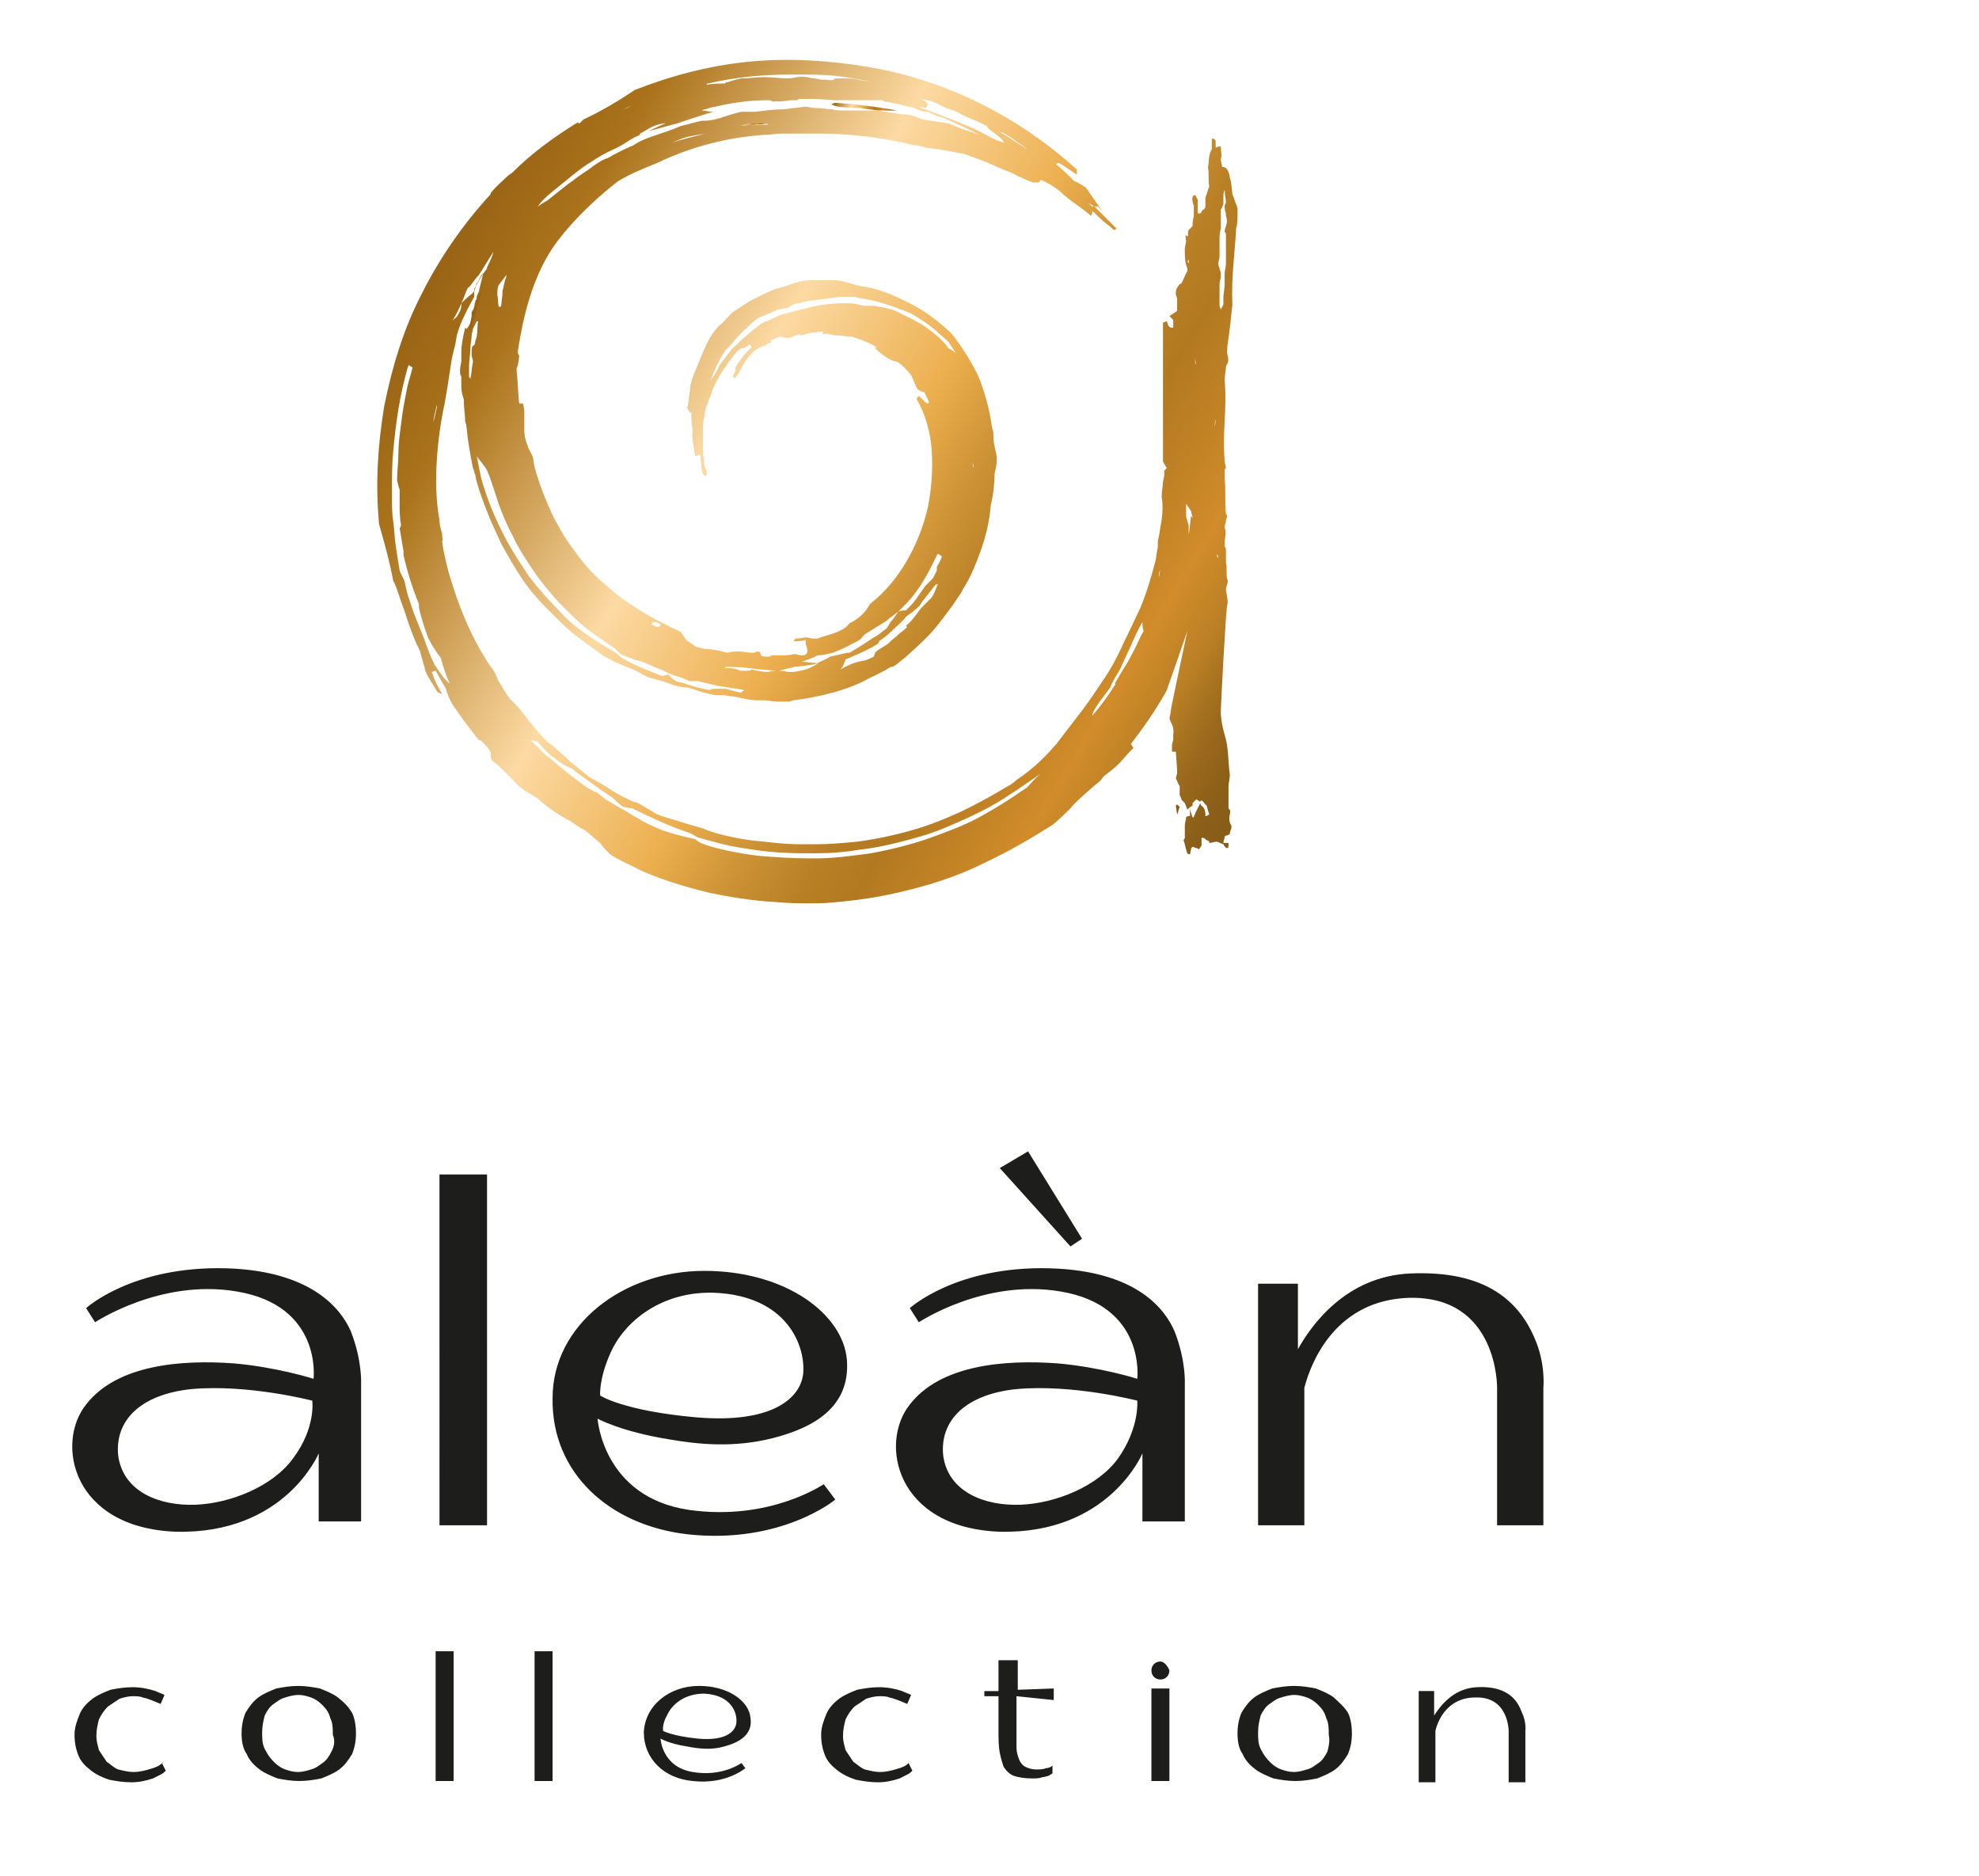 <?xml version="1.0" encoding="UTF-8"?> <!-- Generator: Adobe Illustrator 26.0.2, SVG Export Plug-In . SVG Version: 6.00 Build 0) --> <svg xmlns="http://www.w3.org/2000/svg" xmlns:xlink="http://www.w3.org/1999/xlink" id="Layer_2_00000061431130763833670230000011669544874293694629_" x="0px" y="0px" width="154px" height="146px" viewBox="0 0 154 146" style="enable-background:new 0 0 154 146;" xml:space="preserve"> <style type="text/css"> .st0{fill:url(#SVGID_1_);} .st1{fill:url(#SVGID_00000074437040004101856010000009871982975449193404_);} .st2{fill:url(#SVGID_00000057827341405889579530000000863104058421156761_);} .st3{fill:url(#SVGID_00000019674751133692083380000014631255299278610585_);} .st4{fill:url(#SVGID_00000023974224425432421940000009797289602404222086_);} .st5{fill:url(#SVGID_00000067201804989757285390000004034421741683983516_);} .st6{fill:url(#SVGID_00000059994129123242088080000003377656647410792091_);} .st7{fill:url(#SVGID_00000090280489443910476740000001349547027193523636_);} .st8{fill:url(#SVGID_00000006693440197281432310000017529805302321520516_);} .st9{fill:url(#SVGID_00000087389425839348419410000014729045550308369792_);} .st10{fill:url(#SVGID_00000115488014058765993480000008628623521242235831_);} .st11{fill:#1D1D1B;} </style> <g> <g> <linearGradient id="SVGID_1_" gradientUnits="userSpaceOnUse" x1="12874.596" y1="6266.824" x2="12875.148" y2="6266.824" gradientTransform="matrix(0.267 0.154 0.154 -0.267 -4299.563 -248.352)"> <stop offset="0" style="stop-color:#976215"></stop> <stop offset="7.886462e-02" style="stop-color:#A56E19"></stop> <stop offset="0.105" style="stop-color:#AB731B"></stop> <stop offset="0.34" style="stop-color:#FCDAA3"></stop> <stop offset="0.508" style="stop-color:#ECAF4F"></stop> <stop offset="0.513" style="stop-color:#EAAD4D"></stop> <stop offset="0.59" style="stop-color:#CB9134"></stop> <stop offset="0.655" style="stop-color:#B97F25"></stop> <stop offset="0.702" style="stop-color:#B27920"></stop> <stop offset="0.766" style="stop-color:#C18225"></stop> <stop offset="0.822" style="stop-color:#D28C2A"></stop> <stop offset="0.88" style="stop-color:#B97F25"></stop> <stop offset="0.894" style="stop-color:#AE7722"></stop> <stop offset="0.931" style="stop-color:#99681C"></stop> <stop offset="0.967" style="stop-color:#8B5F18"></stop> <stop offset="1" style="stop-color:#875C17"></stop> </linearGradient> <path class="st0" d="M95.3,62.6c0-0.2,0-0.2-0.1-0.2C95.2,62.4,95.3,62.5,95.3,62.6L95.3,62.6z"></path> <linearGradient id="SVGID_00000160899522725671878930000006466173831612319923_" gradientUnits="userSpaceOnUse" x1="5107.109" y1="2303.292" x2="5107.663" y2="2303.292" gradientTransform="matrix(0.661 0.382 0.382 -0.661 -4197.447 -400.147)"> <stop offset="0" style="stop-color:#976215"></stop> <stop offset="7.886462e-02" style="stop-color:#A56E19"></stop> <stop offset="0.105" style="stop-color:#AB731B"></stop> <stop offset="0.34" style="stop-color:#FCDAA3"></stop> <stop offset="0.508" style="stop-color:#ECAF4F"></stop> <stop offset="0.513" style="stop-color:#EAAD4D"></stop> <stop offset="0.59" style="stop-color:#CB9134"></stop> <stop offset="0.655" style="stop-color:#B97F25"></stop> <stop offset="0.702" style="stop-color:#B27920"></stop> <stop offset="0.766" style="stop-color:#C18225"></stop> <stop offset="0.822" style="stop-color:#D28C2A"></stop> <stop offset="0.88" style="stop-color:#B97F25"></stop> <stop offset="0.894" style="stop-color:#AE7722"></stop> <stop offset="0.931" style="stop-color:#99681C"></stop> <stop offset="0.967" style="stop-color:#8B5F18"></stop> <stop offset="1" style="stop-color:#875C17"></stop> </linearGradient> <path style="fill:url(#SVGID_00000160899522725671878930000006466173831612319923_);" d="M60,26.6c-0.2,0-0.4,0.1-0.6,0.1 C59.6,26.7,59.8,26.7,60,26.6z"></path> <linearGradient id="SVGID_00000064346200496322782090000013736891570225729456_" gradientUnits="userSpaceOnUse" x1="20637.232" y1="10097.809" x2="20637.785" y2="10097.809" gradientTransform="matrix(0.168 9.714184e-02 9.714184e-02 -0.168 -4379.186 -263.847)"> <stop offset="0" style="stop-color:#976215"></stop> <stop offset="7.886462e-02" style="stop-color:#A56E19"></stop> <stop offset="0.105" style="stop-color:#AB731B"></stop> <stop offset="0.34" style="stop-color:#FCDAA3"></stop> <stop offset="0.508" style="stop-color:#ECAF4F"></stop> <stop offset="0.513" style="stop-color:#EAAD4D"></stop> <stop offset="0.59" style="stop-color:#CB9134"></stop> <stop offset="0.655" style="stop-color:#B97F25"></stop> <stop offset="0.702" style="stop-color:#B27920"></stop> <stop offset="0.766" style="stop-color:#C18225"></stop> <stop offset="0.822" style="stop-color:#D28C2A"></stop> <stop offset="0.88" style="stop-color:#B97F25"></stop> <stop offset="0.894" style="stop-color:#AE7722"></stop> <stop offset="0.931" style="stop-color:#99681C"></stop> <stop offset="0.967" style="stop-color:#8B5F18"></stop> <stop offset="1" style="stop-color:#875C17"></stop> </linearGradient> <path style="fill:url(#SVGID_00000064346200496322782090000013736891570225729456_);" d="M74,42.2L74,42.2 c0.1-0.2,0.1-0.4,0.2-0.5C74.1,41.8,74.1,42,74,42.2L74,42.2z"></path> <linearGradient id="SVGID_00000021079116635434083750000000557198415239545264_" gradientUnits="userSpaceOnUse" x1="24328.021" y1="11968.594" x2="24328.574" y2="11968.594" gradientTransform="matrix(0.143 8.249346e-02 8.249346e-02 -0.143 -4388.671 -250.762)"> <stop offset="0" style="stop-color:#976215"></stop> <stop offset="7.886462e-02" style="stop-color:#A56E19"></stop> <stop offset="0.105" style="stop-color:#AB731B"></stop> <stop offset="0.34" style="stop-color:#FCDAA3"></stop> <stop offset="0.508" style="stop-color:#ECAF4F"></stop> <stop offset="0.513" style="stop-color:#EAAD4D"></stop> <stop offset="0.59" style="stop-color:#CB9134"></stop> <stop offset="0.655" style="stop-color:#B97F25"></stop> <stop offset="0.702" style="stop-color:#B27920"></stop> <stop offset="0.766" style="stop-color:#C18225"></stop> <stop offset="0.822" style="stop-color:#D28C2A"></stop> <stop offset="0.88" style="stop-color:#B97F25"></stop> <stop offset="0.894" style="stop-color:#AE7722"></stop> <stop offset="0.931" style="stop-color:#99681C"></stop> <stop offset="0.967" style="stop-color:#8B5F18"></stop> <stop offset="1" style="stop-color:#875C17"></stop> </linearGradient> <path style="fill:url(#SVGID_00000021079116635434083750000000557198415239545264_);" d="M75.1,45.5c-0.2,0.4-0.5,0.8-0.7,1.1 C74.9,46.1,74.9,45.8,75.1,45.5z"></path> <linearGradient id="SVGID_00000031176183239040601060000006527979595813563825_" gradientUnits="userSpaceOnUse" x1="73.963" y1="27.831" x2="73.964" y2="27.831" gradientTransform="matrix(3.178761e-03 1.835258e-03 1.835258e-03 -3.178761e-03 -4448.979 -252.881)"> <stop offset="0" style="stop-color:#976215"></stop> <stop offset="7.886462e-02" style="stop-color:#A56E19"></stop> <stop offset="0.105" style="stop-color:#AB731B"></stop> <stop offset="0.34" style="stop-color:#FCDAA3"></stop> <stop offset="0.508" style="stop-color:#ECAF4F"></stop> <stop offset="0.513" style="stop-color:#EAAD4D"></stop> <stop offset="0.59" style="stop-color:#CB9134"></stop> <stop offset="0.655" style="stop-color:#B97F25"></stop> <stop offset="0.702" style="stop-color:#B27920"></stop> <stop offset="0.766" style="stop-color:#C18225"></stop> <stop offset="0.822" style="stop-color:#D28C2A"></stop> <stop offset="0.88" style="stop-color:#B97F25"></stop> <stop offset="0.894" style="stop-color:#AE7722"></stop> <stop offset="0.931" style="stop-color:#99681C"></stop> <stop offset="0.967" style="stop-color:#8B5F18"></stop> <stop offset="1" style="stop-color:#875C17"></stop> </linearGradient> <polygon style="fill:url(#SVGID_00000031176183239040601060000006527979595813563825_);" points="74,27.8 74,27.8 74,27.8 "></polygon> <linearGradient id="SVGID_00000023965127405723602970000005275677751357441190_" gradientUnits="userSpaceOnUse" x1="1026.946" y1="268.226" x2="1027.499" y2="268.226" gradientTransform="matrix(2.829 1.633 1.633 -2.829 -3285.644 -909.329)"> <stop offset="0" style="stop-color:#976215"></stop> <stop offset="7.886462e-02" style="stop-color:#A56E19"></stop> <stop offset="0.105" style="stop-color:#AB731B"></stop> <stop offset="0.34" style="stop-color:#FCDAA3"></stop> <stop offset="0.508" style="stop-color:#ECAF4F"></stop> <stop offset="0.513" style="stop-color:#EAAD4D"></stop> <stop offset="0.59" style="stop-color:#CB9134"></stop> <stop offset="0.655" style="stop-color:#B97F25"></stop> <stop offset="0.702" style="stop-color:#B27920"></stop> <stop offset="0.766" style="stop-color:#C18225"></stop> <stop offset="0.822" style="stop-color:#D28C2A"></stop> <stop offset="0.88" style="stop-color:#B97F25"></stop> <stop offset="0.894" style="stop-color:#AE7722"></stop> <stop offset="0.931" style="stop-color:#99681C"></stop> <stop offset="0.967" style="stop-color:#8B5F18"></stop> <stop offset="1" style="stop-color:#875C17"></stop> </linearGradient> <path style="fill:url(#SVGID_00000023965127405723602970000005275677751357441190_);" d="M58.8,9.6c-0.4,0-0.9,0.1-1.2,0.2 c0.7-0.1,1.5-0.1,2.2-0.2c-0.1-0.1-0.3-0.1-0.6-0.1C59.1,9.6,58.9,9.6,58.8,9.6z"></path> <linearGradient id="SVGID_00000132048625136080621810000005804266163803642772_" gradientUnits="userSpaceOnUse" x1="4380.647" y1="1940.825" x2="4381.2" y2="1940.825" gradientTransform="matrix(0.765 0.442 0.442 -0.765 -4141.339 -423.928)"> <stop offset="0" style="stop-color:#976215"></stop> <stop offset="7.886462e-02" style="stop-color:#A56E19"></stop> <stop offset="0.105" style="stop-color:#AB731B"></stop> <stop offset="0.34" style="stop-color:#FCDAA3"></stop> <stop offset="0.508" style="stop-color:#ECAF4F"></stop> <stop offset="0.513" style="stop-color:#EAAD4D"></stop> <stop offset="0.59" style="stop-color:#CB9134"></stop> <stop offset="0.655" style="stop-color:#B97F25"></stop> <stop offset="0.702" style="stop-color:#B27920"></stop> <stop offset="0.766" style="stop-color:#C18225"></stop> <stop offset="0.822" style="stop-color:#D28C2A"></stop> <stop offset="0.88" style="stop-color:#B97F25"></stop> <stop offset="0.894" style="stop-color:#AE7722"></stop> <stop offset="0.931" style="stop-color:#99681C"></stop> <stop offset="0.967" style="stop-color:#8B5F18"></stop> <stop offset="1" style="stop-color:#875C17"></stop> </linearGradient> <path style="fill:url(#SVGID_00000132048625136080621810000005804266163803642772_);" d="M66.4,26.2c0.1,0,0.2,0.1,0.4,0.1l0.1,0 C66.7,26.2,66.5,26.2,66.4,26.2L66.4,26.2z"></path> <linearGradient id="SVGID_00000141419109117441939870000002162186235221932195_" gradientUnits="userSpaceOnUse" x1="256.96" y1="-112.26" x2="257.513" y2="-112.26" gradientTransform="matrix(7.379 4.261 4.261 -7.379 -1352.785 -1916.034)"> <stop offset="0" style="stop-color:#976215"></stop> <stop offset="7.886462e-02" style="stop-color:#A56E19"></stop> <stop offset="0.105" style="stop-color:#AB731B"></stop> <stop offset="0.34" style="stop-color:#FCDAA3"></stop> <stop offset="0.508" style="stop-color:#ECAF4F"></stop> <stop offset="0.513" style="stop-color:#EAAD4D"></stop> <stop offset="0.59" style="stop-color:#CB9134"></stop> <stop offset="0.655" style="stop-color:#B97F25"></stop> <stop offset="0.702" style="stop-color:#B27920"></stop> <stop offset="0.766" style="stop-color:#C18225"></stop> <stop offset="0.822" style="stop-color:#D28C2A"></stop> <stop offset="0.88" style="stop-color:#B97F25"></stop> <stop offset="0.894" style="stop-color:#AE7722"></stop> <stop offset="0.931" style="stop-color:#99681C"></stop> <stop offset="0.967" style="stop-color:#8B5F18"></stop> <stop offset="1" style="stop-color:#875C17"></stop> </linearGradient> <path style="fill:url(#SVGID_00000141419109117441939870000002162186235221932195_);" d="M68.3,8.6c0.4,0,0.8,0,1.1,0 c0.1,0,0.2,0,0.4,0c-1.6-0.3-3.2-0.5-4.8-0.6c-0.1,0-0.2,0.1-0.3,0.1c0.2,0.2,0.9,0.3,2.3,0.3C67.3,8.5,67.8,8.5,68.3,8.6z"></path> <linearGradient id="SVGID_00000147216080786305396580000015774315706670315166_" gradientUnits="userSpaceOnUse" x1="-191.288" y1="-333.261" x2="-190.735" y2="-333.261" gradientTransform="matrix(119.184 68.811 68.811 -119.184 45765.879 -26538.479)"> <stop offset="0" style="stop-color:#976215"></stop> <stop offset="7.886462e-02" style="stop-color:#A56E19"></stop> <stop offset="0.105" style="stop-color:#AB731B"></stop> <stop offset="0.34" style="stop-color:#FCDAA3"></stop> <stop offset="0.508" style="stop-color:#ECAF4F"></stop> <stop offset="0.513" style="stop-color:#EAAD4D"></stop> <stop offset="0.59" style="stop-color:#CB9134"></stop> <stop offset="0.655" style="stop-color:#B97F25"></stop> <stop offset="0.702" style="stop-color:#B27920"></stop> <stop offset="0.766" style="stop-color:#C18225"></stop> <stop offset="0.822" style="stop-color:#D28C2A"></stop> <stop offset="0.88" style="stop-color:#B97F25"></stop> <stop offset="0.894" style="stop-color:#AE7722"></stop> <stop offset="0.931" style="stop-color:#99681C"></stop> <stop offset="0.967" style="stop-color:#8B5F18"></stop> <stop offset="1" style="stop-color:#875C17"></stop> </linearGradient> <path style="fill:url(#SVGID_00000147216080786305396580000015774315706670315166_);" d="M96.3,16.6c0-0.1,0-0.3,0-0.4l-0.4-1.1 l-0.1-0.9c0-0.1-0.1-0.3-0.1-0.4c-0.1-0.7-0.4-0.8-0.5-0.8l-0.1,0c0-0.2-0.1-0.4-0.1-0.6c0.1-0.3,0-0.7,0-1c-0.1,0-0.2,0-0.4,0.1 c0-0.2,0-0.4,0-0.5c0-0.1-0.1-0.1-0.1-0.2l-0.2,0c0,0.3,0,0.6,0,0.8C94,12.1,94.1,12.7,94,13c0.1,0.5,0,1,0.1,1.5 c-0.1,0.3-0.2,0.6-0.3,0.9l0,0.7c0,0.1-0.1,0.1-0.1,0.2c-0.2,0-0.2,0.3-0.3,0.3l-0.1,0l-0.1,0c0-0.2,0-0.4,0-0.6l0-0.5 c-0.1,0-0.1-0.3-0.2-0.3l-0.1,0c-0.2,0.1-0.1,0.6,0,0.8l0,0.6c0,0.1,0,0.1,0,0.2c-0.1,0.4-0.1,0.7-0.1,0.8 c-0.1,0.1-0.2,0.2-0.3,0.3c-0.1,0.1,0,0.5-0.1,0.5l-0.1-0.1c-0.1,0.1,0,0.3,0,0.5l-0.1,0.5c0,0.7,0,1.1,0.2,1.6c0,0.1,0,0.1,0,0.2 c-0.2,0.3-0.3,0.7-0.5,1l-0.1,0l0,0c-0.2,0.3-0.3,0.4-0.3,0.7l0,0.1c0,0.1,0.1,0.2,0.1,0.4v0c0,0.3,0,0.6,0,0.9L91,24.6 c0.1,0.1,0.2,0.2,0.3,0.3c0,0.2,0,0.4,0,0.6l-0.1,0c-0.2,0-0.3-0.1-0.4-0.5c-0.1,0-0.2,0.1-0.3,0.1l0,10.8 c0.1,0.2,0.2,0.4,0.3,0.5c-0.1,0.1-0.1,0.2-0.2,0.2c0,0.1,0,0.1,0,0.1l0,0.1c0,0.1,0,0.2,0,0.2l-0.1,0.5c0,0.3-0.1,0.7-0.1,1.2 c0.1,0.4,0.1,1.4-0.1,2.3c-0.1,0.8-0.2,1-0.2,1.2c0,0.1,0,0.2,0,0.3l0,0.1c-0.1,0.3-0.1,0.8-0.2,1.1c-0.3,1.2-0.7,2.5-1.2,3.7 c-0.4,0.8-0.7,1.5-1.2,2.5c-0.4,0.9-0.9,1.9-1.5,2.8c-0.6,0.9-1.2,1.8-1.8,2.6c-0.7,0.9-1.3,1.7-2,2.6c-0.7,0.8-1.6,1.8-3.1,2.8 c-0.2,0.2-0.5,0.4-0.7,0.5c-0.2,0.1-1.6,1-3.7,2c-1.1,0.5-2.3,1-3.7,1.4c-1.4,0.4-2.8,0.7-4.3,0.9c-1.1,0.1-2.1,0.2-3.2,0.2 c-0.4,0-0.8,0-1.2,0c-1.4,0-2.7-0.2-3.8-0.3c-2.2-0.3-3.6-0.8-3.7-0.9c-0.7-0.2-1.4-0.4-2-0.6c-0.6-0.2-1.2-0.3-1.8-0.6 c-1-0.6-1.4-0.9-1.7-0.9c-0.4-0.2-1.1-0.5-1.7-0.9c-0.6-0.4-1.3-0.8-1.7-1c-0.5-0.4-1-0.8-1.5-1.2l-0.4-0.4 c-0.6-0.5-0.8-0.7-0.9-0.8c-0.1-0.1-0.2-0.1-0.4-0.3c-0.3-0.2-0.5-0.5-0.8-0.8c-0.5-0.6-0.9-1.1-1.2-1.5c-0.3-0.4-0.5-0.6-0.8-0.9 l-0.2-0.2c-0.3-0.4-0.5-0.7-0.7-1.1c-0.4-0.5-0.3-0.8-0.8-1.4c-0.7-1-1.4-2.3-2-3.7c-0.6-1.4-1-2.7-1.3-3.7 c-0.2-0.8-0.4-1.6-0.5-2.4c0.1,0,0-0.3,0-0.6c-0.1-0.3-0.2-0.7-0.2-1c-0.3-1.7-0.3-3.3-0.2-4.8c0.1-1.5,0.3-2.9,0.6-4.3 c0.2-1.1,0.3-1.8,0.5-3.1c0.1-0.8,0.3-1.2,0.4-1.9c0.1-0.9,0.9-2.4,1.4-3.3l0,0c0-0.1,0-0.1,0-0.2c0-0.2,0-0.3,0.1-0.5 c0-0.2,0.1-0.4,0.2-0.5c0.1-0.2,0.3-0.6,0.4-0.6l0,0l0,0c-0.1,0.4-0.2,0.8-0.3,1.2c0,0.1,0,0.2-0.1,0.3c0,0.1-0.1,0.2-0.1,0.3 c0,0.1,0,0.2-0.1,0.3c-0.1,0.4-0.2,0.9-0.2,1.3c0,0.1,0,0.1-0.1,0.2c-0.1,0.2-0.2,0.5-0.4,0.7l-0.1-0.1c-0.2,0.8-0.3,1.5-0.3,1.8 c0,0.1,0,0.3,0,0.4c0,0.1,0,0.3,0,0.4c0,0.2-0.1,0.4-0.1,0.7c0,0.2,0,0.4,0.1,0.5c0,0.3,0,0.5,0,0.8c0,0.4,0.1,0.7,0.2,1l0,0.2 c0,0.5,0.1,1,0.1,1.5c0,0.1,0.1,0.2,0.1,0.4c0.1,1.1,0.3,2.2,0.5,3.2c0.1,0.2,0.1,0.4,0.2,0.6c0,0.2,0.3,1.3,0.9,2.8 c0.3,0.8,0.7,1.6,1.1,2.5c0.5,0.9,1,1.8,1.6,2.7c0.6,0.9,1.3,1.7,2,2.4c0.7,0.7,1.4,1.4,2,1.9c1.3,1,2.2,1.6,2.3,1.7 c1,0.6,1.7,0.8,2.6,1.2c0.7,0.4,1.1,0.6,1.3,0.6h0c0.3,0.1,0.8,0.2,1.3,0.4c0.5,0.2,1,0.3,1.4,0.3c0.4,0.1,0.9,0.3,1.3,0.4 l0.4,0.1l0,0l0,0h0l0,0c0.4,0.1,0.6,0.1,0.8,0.1h0h0c0.1,0,0.1,0,0.1,0l0,0h0l0,0l0.1,0l0.1,0l0,0l0,0h0l0,0l0,0l0,0h0h0l0,0h0 l0,0h0l0,0l0,0c0.2,0,0.5,0.1,0.8,0.1c0.9,0.2,1.4,0.3,1.8,0.3c0.2,0,0.3,0,0.4,0l0.2,0c0.3,0,0.6,0.1,1,0.1l0.1,0 c0.1,0,0.2,0,0.4,0c0.1,0,0.2,0,0.3,0c0.1,0,0.2,0,0.4-0.1c0.9-0.1,2-0.3,3.1-0.6c1.1-0.3,2.1-0.7,2.8-1.1 c0.6-0.3,1.1-0.5,1.7-0.9l0.1,0c0.2,0,0.7-0.5,1-0.7c1-0.9,1.9-1.7,2.6-2.6c0.7-0.9,1.4-1.8,1.9-2.7c0.6-0.9,1-1.9,1.4-3 c0.4-1.1,0.7-2.3,0.8-3.6c0.2-0.8,0.3-1.7,0.3-2.5c0.2-0.7,0.2-1.2,0.1-1.6c-0.1-0.4-0.2-0.8-0.2-1.4c0-0.1,0-0.3-0.1-0.5 c-0.2-1.5-0.6-2.9-1.1-4.1c-0.6-1.2-1.3-2.3-2.1-3.3c-1-0.9-2-1.7-3.2-2.3c-1.2-0.6-2.3-1.1-3.6-1.3c-0.8-0.1-1.5-0.5-2.4-0.5 c-0.4,0-1.4,0-1.8,0c-1.2,0.1-1.4,0.4-2.7,0.7c-0.3,0.1-1.5,0.7-1.9,0.9c0,0-1.1,0.7-1.4,0.9c-0.3,0.3-0.8,0.9-1.1,1.1 c-0.8,0.9-1,1.6-1.4,2.5c-0.3,0.8-0.7,1.5-0.8,2.3c0,0.3-0.1,0.6-0.1,0.9c-0.1,0.9-0.2,0.5-0.1,0.7c0.1,0.2,0.2,0.3,0.2,0.3l0.1,0 c0,0.4,0,0.8,0.1,1.3c-0.1,0.7,0.1,1.4,0.2,2.1c0.1,0,0.2-0.1,0.4-0.1c0,0.4,0.1,0.8,0.1,1.2c0.1,0.2,0.1,0.3,0.2,0.4 c0.1,0,0.2,0,0.2,0c0-0.2,0-0.3-0.1-0.5l-0.1-0.4c0-0.3-0.1-0.6-0.1-0.9c0-0.5,0-1,0-1.5c0-0.5,0-0.9,0.1-1.2 c0.1-1,0.4-1.3,0.7-2.3c0.3-0.6,0.6-1.2,1-1.7c0.2-0.4,0.6-0.8,0.9-1.2l0.3-0.2l0.1,0c0.1,0,0.3-0.1,0.4-0.2 c0.1-0.1,0.2-0.1,0.2-0.1c0,0,0,0,0,0.1l0.1,0.1c-0.3,0.3-0.6,0.6-0.8,0.9c-0.2,0.3-0.4,0.5-0.5,0.8c0.1,0,0,0.3-0.1,0.4 c0,0.1-0.1,0.3,0,0.3l0.1,0c0.1-0.1,0.3-0.3,0.4-0.6l0.4-0.7c0.2-0.3,0.5-0.6,0.7-0.8l0.3-0.2c0.2-0.1,0.4-0.2,0.5-0.2 c0.1,0,0.1-0.1,0.2-0.1l0.3-0.3c0.2-0.1,0.6-0.3,0.7-0.3l0,0c0.2,0,0.4,0.1,0.6,0.1l0,0c0.1,0,0.4-0.1,0.6-0.2 c0.1,0,0.2-0.1,0.3-0.1c0.1,0,0.1,0,0,0.1l0.1,0c0.2,0,0.6-0.2,0.8-0.2c0.2,0,0.7-0.1,0.9-0.1c0.1,0,0,0.2,0,0.2 c0.6-0.1,0.6,0.1,1.1,0.1c0.5,0,0.7,0.1,1.2,0.1c0.1,0,0.2,0.1,0.3,0.1c0.6,0.2,1.1,0.4,1.6,0.7l-0.1,0.1l0,0 c0.4,0.4,0.7,0.6,1.2,0.9c0.2,0.1,0.4,0.1,0.6,0.2c0.4,0.3,0.7,0.6,1,1c0.2,0.4,0.3,0.7,0.5,1.1c0.2,0.1,0.3,0.2,0.5,0.2 c0.2,0.3,0.3,0.6,0.4,0.8l-0.1,0.1c-0.1,0-0.3-0.2-0.7-0.6c-0.1,0.1-0.1,0.2-0.2,0.2c0.7,1.2,1.1,2.6,1.2,4c0.1,1.5,0,3-0.3,4.5 c-0.7,3-2.3,5.8-4.5,7.5c-0.3,0.6-0.9,1.2-1.6,1.5c-0.2,0.3-0.5,0.5-1,0.7c-0.5,0.2-1,0.3-1.5,0.5c-0.3,0-0.5,0-0.8-0.1 c-0.3,0-0.5,0.1-0.9,0.1c-0.1,0.1-0.1,0.2-0.2,0.2l0.1,0c0.3,0,0.6,0,0.9-0.1l0,0.3C63,50.9,62.7,51,62.4,51 c-0.2,0-0.4-0.1-0.6-0.1l0,0C61.4,51,61,51,60.6,51c-0.2,0-0.3,0-0.5,0c-0.2,0-0.1,0.1-0.2,0.1c0,0-0.1,0-0.1,0l-0.1,0 c-0.8,0-0.3-0.3-0.7-0.4c-0.1,0-0.3,0.1-0.4,0.1c-0.4,0-0.8-0.1-1.1-0.1c-0.3,0-0.6,0-0.9,0.1c-0.7-0.2-1.3-0.3-1.8-0.3 c-0.2-0.1-0.5-0.1-0.7-0.2c-0.2-0.2-0.5-0.3-0.7-0.5c-0.1-0.2-0.3-0.4-0.4-0.6c-0.3-0.2-0.7-0.3-1-0.5c-0.4-0.2-1.5-0.7-2.8-1.6 c-0.7-0.4-1.4-1-2.1-1.6c-0.7-0.6-1.4-1.3-2-2.1c-0.6-0.8-1.2-1.6-1.6-2.4c-0.5-0.8-0.8-1.6-1.1-2.3c-0.6-1.5-0.9-2.6-0.9-3 c-0.1-0.4-0.3-0.6-0.4-0.9c-0.1-0.3-0.3-0.7-0.3-1.3c0-0.2,0-0.3,0-0.5c0-0.3,0-0.5,0-0.8c0-0.2,0-0.4-0.1-0.8l-0.3,0 c-0.1-0.9-0.1-1.7-0.2-2.6l0-0.1c0-0.1,0.1-0.2,0.1-0.3c0.1-0.5,0.1-0.7,0.1-0.7c0-0.1-0.1-0.1-0.1-0.3l0-0.1 c0.4-2.6,1.1-5.6,2.7-8c1.5-2.2,3.9-4.3,5.1-5.2c1-0.6,2-1,3-1.4c2.7-1.3,5.5-2,8.3-2.2c0.5,0,0.9-0.1,1.4-0.1c0.2,0,0.5,0,0.7,0 l1.1,0l1.1,0c1.5,0,2.9,0.1,4.3,0.3c0.7,0.1,2,0.3,3.1,0.6c0.3,0,0.7,0.1,1,0.2c1,0.1,2,0.3,3,0.5c0.8,0.3,1.7,0.6,2.5,1 c0.3,0.1,0.7,0.3,1,0.4c1,0.5,1.5,0.7,1.8,0.8c0.1,0,0.2,0,0.3,0c0.1,0,0.2,0,0.2-0.1l0.1-0.1c0.5,0.2,1,0.5,1.5,0.9 c0.7,0.7,1.6,1.2,2.4,1.9c0.1-0.1,0.1-0.3,0.1-0.4c0.4,0.4,0.8,0.8,1.2,1.1c0.2,0.1,0.3,0.3,0.5,0.4l0.2-0.1 c-0.6-0.6-1.2-1.2-1.8-1.8l-0.1,0.1c-0.2-0.2-0.4-0.4-0.6-0.5l0.1,0.1c0.2,0.1,0.5,0.3,0.8,0.4l0.2-0.1L85,15.6 c0.3,0.3,0.6,0.6,0.9,1c-0.5-0.7-0.9-1.3-1.4-2c-0.3-0.2-0.6-0.4-0.9-0.5c-0.5-0.5-0.9-0.9-1.4-1.3c0-0.1,0.1-0.2,0.4,0 c0.2,0.1,0.6,0.4,1.2,0.8c0-0.1,0-0.3,0-0.4c-4.5-4.1-10.2-7-16.3-8c-3-0.5-6.1-0.7-9.2-0.4c-3.1,0.3-6.1,1.1-8.9,2.2 c-1.2,0.8-2.5,1.6-4,2.3c-0.1,0.1-0.2,0.2-0.3,0.3c-0.1,0-0.1,0-0.1-0.1c-1.8,1.1-3.6,2.4-5.1,3.9c-0.1,0.1-0.3,0.2-0.4,0.3 c-0.4,0.4-0.8,0.7-1.3,1.3c0,0.1,0,0.1-0.1,0.2c-2.1,2.3-3.9,4.9-5.3,7.7c-1.4,2.7-2.3,5.7-2.9,8.7c-0.5,3-0.7,6.1-0.4,9.2 c0.4,1.4,0.8,2.8,1.1,4.4c0.3,0.5,0.5,1.4,0.9,2.4c0.3,1,0.7,2.1,1.2,3.1c0.1,0.5,0.3,1,0.4,1.5c0.2,0.5,0.5,0.9,0.9,1.6 c0.1,0.1,0.3,0.2,0.4,0.2c-0.3-0.5-0.6-1.1-0.8-1.7l0.3-0.1c0.3,0.5,0.5,0.9,0.8,1.4c0.1,0.3,0.2,0.7,0.5,1.2 c0.6,0.9,1.2,1.7,1.9,2.6c0.3,0.4,0.1,0,0.5,0.4c0.6,0.6,0.6,0.8,0.6,0.9c0,0.1-0.1,0.1,0.1,0.5c0.7,0.5,1.4,1.3,2.1,2 c0.5,0.4,0.9,0.6,1.4,0.9c1,0.9,1.8,1.4,2.6,1.8c0.4,0.3,0.7,0.5,1.1,0.7c0.4,0.3,0.7,0.6,1.2,1c0.2,0.3,0.5,0.6,0.8,0.9 c0.6,0.4,1.3,0.7,1.9,1c0.7,0.4,2.9,1.3,5.9,2c1.5,0.3,3.2,0.6,5.1,0.7c1,0.1,2,0.1,3,0.1c0.9,0,1.8-0.1,2.7-0.2 c1.9-0.2,3.8-0.6,5.6-1.1c1.8-0.5,3.4-1.1,4.8-1.8c2.8-1.3,4.7-2.6,5.4-3c0.6-0.5,1-0.9,1.4-1.3c0.4-0.5,1-1,1.9-1.8 c0.3-0.2,0.5-0.4,0.7-0.7c0.4-0.3,0.8-0.6,1.2-1c0.3-0.3,0.5-0.6,1.1-1.2l-0.2-0.3c1-1.3,1.9-2.6,2.7-4l0.1-0.2 c0.6-1.7,1.6-4.6,1.6-4.6s-0.9,4.2-1.2,5.7c-0.1,0.4-0.1,0.8-0.2,1.1c0.1,0.4,0.4,0.6,0.3,1.3c0,0.1,0,0.2,0,0.3 c0,0.2-0.1,0.3-0.1,0.5l0,0.5l0.3,0l0.1,1.4V60c0,0.1,0,0.1,0,0.2c-0.2,0.6,0,0.4,0,0.6l0.1,0.2c0,0.1,0.1,0.1,0.1,0.2 c0,0.3,0,0.5,0,0.7c0.1,0.1,0.1,0.3,0.2,0.4l0.2,0.2l0.2,0.5c0.1-0.1,0.2-0.2,0.4-0.3v-0.2c0.1-0.1,0.2-0.2,0.3-0.3l0.3,0.2l0,0 l0,0l0,0c0-0.1,0.1-0.1,0.1-0.1h0c0.1,0,0.2,0.2,0.3,0.3l0.1,0.1l0,0l0.2,0.7l0,0l0,0l0,0h0l0,0l0,0c-0.1,0-0.2,0.1-0.2,0.1 l-0.1,0h0h0l0,0c0-0.1,0-0.1,0-0.2c-0.1-0.7-0.3-0.4-0.4-0.8L93,63.3c0,0.1-0.1,0.2-0.1,0.3l-0.1,0c-0.1-0.3-0.2-0.5-0.2-0.8 l0,0.7c-0.1,0-0.2,0-0.3,0.1c0,0.2-0.1,0.4-0.1,0.6l0,1c0,0.1-0.1,0.1-0.1,0.2c0.1,0.2,0.1,0.4,0.2,0.7c0.1,0.5,0.2,0.3,0.3,0.4 l0.1-0.5l0.1-0.1c0.1,0,0.2,0.1,0.3,0.1c0.1,0,0.2,0.1,0.2,0.1l0.2-0.3l0-0.5v-0.1l0,0l0.1,0h0c0.1,0,0.2,0.1,0.2,0.1l0,0l0,0 c0.1,0.1,0.1,0.1,0.2,0.1h0l0,0h0l0,0l0.1,0.1v0.1c0.2,0,0.4-0.1,0.6-0.1l0.5,0.2c0.1,0.2,0.2,0.3,0.3,0.3c0.1,0,0.1-0.1,0.1-0.4 l-0.4,0c0-0.2,0.1-0.3,0.1-0.5c0.1-0.1,0.3-0.1,0.4-0.2c0-0.3,0.2-0.4,0.1-0.7c-0.1-0.1-0.2-0.5-0.1-0.8c0.1-0.5-0.1-0.4-0.1-0.5 v0c0-0.1,0-0.3,0-0.4l0-1.3c0-0.3,0.1-0.6,0.1-0.9c-0.1-0.7-0.1-1.5-0.2-2.2c-0.1-0.8-0.4-1.3-0.5-2.5c0-0.1,0-0.2,0-0.3 c0-0.3,0.4-8.1,0.5-8.2c0.1-0.5-0.1-0.9-0.1-1.3c0.1-0.4,0.2-0.6,0.1-0.7c-0.1-0.3,0-1-0.1-1.3l0-0.6v-0.2c0-0.1,0-0.2,0-0.2 c0-0.2-0.1-0.2-0.1-0.3v0l0-0.4c0.1-0.6,0.1-0.8,0-1v-0.1c0-0.2,0.1-0.3,0.1-0.5c0-0.2,0.2-0.3,0-0.5c-0.1-0.8,0-2.1-0.1-2.7 c0-0.3,0-0.5,0-0.8c0.2,0,0-0.4,0-0.6c-0.2-2.4,0.2-3.9,0-6.3c0-0.4,0.1-0.8,0.1-1.1c0.4-0.6,0-0.8,0.1-1.3l0-0.2 c0.2-1.3,0.3-2.3,0.4-3.3c-0.1-2.1,0.2-4.1,0.3-6C96.3,17.5,96.3,17,96.3,16.6z M37,26.5c-0.1,0.7-0.2,0.1-0.3,0.7 c0,0.2,0,0.3,0,0.4c0,0.3,0.1,0.2,0.1,0.6v0c-0.1,0.4-0.1,0.9-0.2,1.3c0-0.1-0.1-0.1-0.1-0.2c0-0.1,0-0.2,0-0.3c0-0.1,0-0.3,0-0.4 l0-0.1c0-0.4,0.1-0.9,0.1-1.4c0-0.3,0.1-0.6,0.1-1c0-0.2,0.1-0.3,0.1-0.5c0.1-0.2,0.2-0.4,0.3-0.6l0.1,0 C37.1,25.7,37.2,26,37,26.5z M75.7,36l0.1,0.6c0-0.1,0-0.2-0.1-0.3c0-0.3,0-0.6-0.1-0.9L75.7,36z M52.3,11.1l0.5-0.2 c0.4-0.2,0.8-0.3,2.1-0.5C54.1,10.6,53.2,10.8,52.3,11.1z M57.6,9.8c0.3-0.1,0.7-0.2,1.2-0.2c0.2,0,0.3,0,0.4,0 c0.3,0,0.5,0,0.6,0.1C59.1,9.7,58.3,9.7,57.6,9.8z M78.8,10.8c0.4,0.3,0.8,0.5,1.1,0.8c-0.6-0.4-1.1-0.7-1.7-1.1L78,10.4 c-0.1-0.1-0.2-0.2-0.3-0.2C78,10.3,78.4,10.5,78.8,10.8z M71.7,7.7c-0.1,0-0.1,0-0.2,0l0,0c0.3,0,0.7,0.1,1.1,0.2 C72.7,8,72.9,8,73,8.1l0.6,0.3C74,8.5,74.5,8.7,75,9c0.4,0.2,0.8,0.3,1.8,0.8c0,0.1,0.2,0.3,0.5,0.5c0.4,0.3,0.8,0.6,0.8,0.8l0,0 l0,0l0,0l0,0l0,0l0,0l0,0c-0.3-0.1-0.6-0.2-1-0.4l0,0l0,0l0,0l0,0v0l0,0c-1.2-0.7-2.5-1.2-3.8-1.7c-0.5-0.2-1.1-0.4-1.6-0.6 c-0.1,0-0.1-0.1-0.2-0.1c0.2,0,0.4,0.1,0.6,0.1l0.1-0.3C72,7.8,71.8,7.8,71.7,7.7z M55.1,6.5c2.1-0.5,4.3-0.7,6.5-0.7 c0.1,0,0.2,0,0.3,0c1,0,2.1,0,3.1,0.1c1,0.1,2,0.3,3,0.5l0.1,0l-0.1,0c-0.4-0.1-0.8-0.1-1.2-0.2l0,0c-0.4-0.1-0.8-0.1-1.2-0.1 c-0.6,0-0.7,0-0.7,0.1c-0.1,0-0.1,0.1-0.6,0c-0.1,0-0.2,0-0.3,0l-0.1,0c-0.4-0.1-0.7-0.1-1.1-0.2c-0.7-0.1-1,0.1-1.5,0.1 c-0.6,0-1.2-0.1-1.8-0.1c-0.6,0-1.2,0.1-1.8,0.1c-0.5,0.1-0.8,0.2-1.1,0.3c-0.1,0-0.1,0-0.2,0.1c-0.5,0-0.9,0-1.4,0.1l0-0.1l0,0 l0,0c-0.1,0-0.2,0-0.3,0C55,6.5,55.1,6.5,55.1,6.5z M48.1,8.7c0.6-0.3,1.1-0.5,1.7-0.7c0.6-0.2,1.1-0.4,1.7-0.6l-0.1,0 c-0.9,0.3-1.8,0.6-2.6,1C48.5,8.5,48.3,8.6,48.1,8.7L48.1,8.7z M43,14.9c0.5-0.4,1.1-0.9,1.6-1.3c0.5-0.4,0.9-0.7,1.4-1 c0.6-0.4,1.1-0.7,1.8-1c0.4-0.2,0.6-0.3,0.9-0.5c0.3-0.2,0.6-0.4,1.1-0.6l0-0.1l0,0l0,0l0,0l0,0l0,0l0,0l0,0l0,0l0,0l0,0 c0.6-0.3,1-0.7,1.9-0.8h0h0.1c-0.5,0.2-0.9,0.4-1.3,0.6c0.7-0.2,1.5-0.4,2.2-0.6c0.9-0.3,1.8-0.6,2.8-0.9c-0.3,0-0.6-0.1-0.9-0.1 c0.2-0.1,0.4-0.1,0.6-0.2c0.5-0.1,0.9-0.2,1.4-0.3c1.1-0.2,2.1-0.3,3.2-0.3c0.1,0,0.2,0,0.3,0.1l0.1,0l0,0l0,0l0,0 c0.4,0,0.8,0,1.3-0.1h0h0c0.2,0,0.3,0,0.5,0l0,0l0,0h0l0.1,0l0-0.1l0,0c0.2,0,0.5,0,0.7,0h0h0c0.5,0,1.1,0,2.1,0.1h0l0.1,0l0,0 l0,0l0,0c0.7,0,1.2,0,1.8,0c0.5,0,1.1,0,1.9,0l0.1,0.1c0.8,0.1,1.5,0.3,2.3,0.5l0.5,0.2c0.2,0.1,0.4,0.1,0.6,0.1 c0.4,0.2,0.9,0.4,1.3,0.5c0.9,0.4,1.8,0.8,2.7,1.3c-0.2-0.1-0.3-0.1-0.5-0.2c-0.3-0.1-0.7-0.2-1.4-0.5c-0.2-0.1-0.3-0.1-0.5-0.2 c-0.6-0.1-1.4-0.2-2-0.3c-0.5-0.2-0.8-0.4-1.6-0.4c-0.6-0.1-1.3-0.2-1.9-0.3c-0.7,0-1.4,0-2.1,0c-0.7,0-1.4,0-1.4-0.1l0,0 c-0.5,0-0.9-0.1-1.4-0.1c-0.3,0-0.5-0.1-0.8-0.1c-0.5,0.1-1,0.1-1.5,0.2c-0.8,0-1.5,0.1-2.3,0.2c-0.3,0-0.7,0-1.1,0 c-0.5,0.1-1.1,0.3-1.7,0.5c-0.7,0.2-1,0.2-1.4,0.2c-0.5,0.1-1.1,0.3-1.6,0.4c-0.7,0.3-1.3,0.5-1.9,0.7c-0.6,0.2-1.2,0.4-1.8,0.8 c-0.7,0.3-1.3,0.6-2,1c-0.4,0.1-1,0.5-1.5,0.9c-1.1,0.7-2.2,1.6-3.2,2.4c-0.2,0.1-0.5,0.3-0.8,0.5L41.9,16l0,0 C42.1,15.7,42.5,15.3,43,14.9z M72.5,46.5c-0.2,0.2-0.5,0.5-0.8,0.8c-0.4,0.5-0.7,1-1.2,1.4l0.1,0.1c-0.3,0.3-0.8,0.6-0.8,0.7l0,0 c-0.3,0.2-0.5,0.4-0.7,0.6c-0.6,0.4-1,0.6-1,0.7l0,0L68,51.1c-0.2,0.1-0.4,0.2-0.7,0.3c-0.7,0.1-1.2,0.3-1.9,0.7 c0.2-0.2,0.3-0.5,0.4-0.8c0.1,0,0.3-0.1,0.5-0.2c0.7-0.3,1.4-0.6,2-1c0.1-0.1,0.1-0.1,0.1-0.2c0.3-0.2,0.7-0.5,1-0.8 c0.4-0.4,0.8-0.7,1.1-1.1c0.4-0.3,0.7-0.5,1.1-0.9c0-0.1,0.1-0.1,0.1-0.2c0.4-0.5,0.7-0.9,1.1-1.4c0.1,0,0.1,0,0.2-0.1 C72.8,45.9,72.7,46.2,72.5,46.5z M74,27.8L74,27.8L74,27.8L74,27.8z M74,42.2L74,42.2L74,42.2c0.1-0.2,0.1-0.4,0.2-0.5 C74.1,41.8,74.1,42,74,42.2z M59.4,26.8c0.2-0.1,0.4-0.1,0.6-0.1C59.8,26.7,59.6,26.7,59.4,26.8z M66.8,26.2c-0.2,0-0.3,0-0.4-0.1 l0,0C66.5,26.2,66.7,26.2,66.8,26.2L66.8,26.2z M72.1,25.5c-0.4-0.3-0.8-0.5-1.2-0.7c-0.4-0.2-0.8-0.4-1.2-0.6 c-0.5-0.2-0.8-0.2-1-0.3c-0.2,0-0.3,0-0.6-0.1c-0.3,0-0.6,0-0.9,0c-0.4-0.1-0.7-0.2-1.1-0.2l0,0l0,0c-0.2,0-0.4,0-0.6,0h0 c-0.7,0-1.4,0.1-2,0.2l0,0l0,0l0,0l0,0l0,0c-0.8,0.2-1.6,0.4-2.4,0.6c-0.4,0.1-0.8,0.3-1.2,0.5c-0.2,0.1-0.3,0.1-0.5,0.2 c-0.2,0.1-1.1,0.8-1.4,1.1c-0.3,0.2-0.7,0.7-1,0.9c-0.3,0.4-0.7,0.9-1,1.3c-0.2,0.5-0.5,0.9-0.7,1.2c0.3-0.8,0.7-1.7,1.2-2.4 c0.2-0.1,0.6-0.7,1.2-1.3c0.6-0.6,1.1-1,1.1-1c0.2-0.2,0.6-0.3,0.8-0.4c0.3-0.1,0.4-0.2,0.7-0.3l0.2-0.1c0.5-0.1,0.8-0.1,0.9-0.2 c0.1-0.1,0.2-0.1,0.3-0.2c0.4-0.1,0.8-0.2,1.3-0.3c0.8-0.1,1.6-0.2,2.4-0.3h0c0.1,0,0.1,0,0.2,0l0,0c0.3,0,0.6,0,0.9,0 c0.1,0,0.3,0.1,0.4,0.1c0.6,0.1,1.2,0.2,1.8,0.4c0.7,0.2,1.5,0.5,2.2,0.8c0.7,0.4,1.3,0.8,1.9,1.3c0.3,0.3,0.7,0.6,1,0.9 c0.2,0.3,0.4,0.6,0.6,0.9c-0.2-0.2-0.4-0.3-0.6-0.4C73.5,26.6,72.8,26,72.1,25.5z M63.6,51c0.4,0,0.8-0.1,1.2-0.2 c0.5-0.2,1-0.4,1.5-0.7c0.2-0.1,0.5-0.2,0.7-0.4c0.1-0.1,0.2-0.3,0.4-0.4c0.3-0.2,0.5-0.3,0.8-0.5c0.3-0.2,0.5-0.3,0.8-0.5 c0.3-0.3,0.7-0.5,1-0.8c0.4-0.4,0.8-0.8,1.1-1.2c0.7-0.9,1.3-2,1.8-3.1c0,0,0.1-0.1,0.1-0.1l0.3,0.2c-0.1,0.3-0.2,0.5-0.4,0.8l0,0 l0,0l0,0l0,0c0,0.1,0,0.3,0,0.3h0l0,0l0,0c-0.1,0.2-0.2,0.4-0.3,0.6c-0.2,0.2-0.4,0.4-0.6,0.6c-0.2,0.3-0.5,0.7-0.7,1 c-0.2,0.3-0.5,0.6-0.8,0.9c-0.2,0-0.4,0-0.6,0.1c-0.2,0.3-0.4,0.6-0.6,0.8c-0.1,0.2-0.2,0.3-0.3,0.5c-0.3,0.2-0.5,0.4-0.8,0.6 l-0.2,0.1c-0.6,0.4-1.2,0.8-1.9,1.2c-0.1,0-0.1,0-0.2,0c-0.4,0.1-0.9,0.2-1.3,0.3c-0.3,0.2-0.6,0.3-1,0.5c-0.4,0-0.8-0.1-1.2-0.1 C62.9,51.3,63.3,51.2,63.6,51z M56.5,51.9L56.5,51.9L56.5,51.9c0.2,0,0.3,0,0.4,0h0c0.7,0,1.5,0.1,2.3,0.2c0.4,0,0.9,0.1,1.3,0.1 h0l0.1,0l0,0l0,0c0.4-0.1,0.8-0.2,1.2-0.3c0.7-0.1,1.3-0.1,1.9-0.3l0,0c-0.3,0.2-0.7,0.4-1,0.5c-0.4,0.1-0.8,0.2-1.2,0.2 c-0.3,0-0.5-0.1-0.7-0.1h0c-0.1,0-0.1,0-0.2,0h0h0c-0.3,0-0.6,0-0.8,0.1l0,0l0,0l0,0c-0.4,0-0.9-0.1-1.3-0.2 c-0.1,0.1-0.3,0.1-0.5,0.1h0h0c-0.1,0-0.3,0-0.4,0h0l0,0l0,0h0c-0.2-0.1-0.5-0.2-0.7-0.2L56.4,52L56.5,51.9z M50.7,48.6L50.7,48.6 L50.7,48.6c0.1-0.1,0-0.2,0.2-0.2h0c0,0,0.1,0,0.1,0l0,0h0l0,0l0,0c0.2,0.1,0.4,0.1,0.4,0.2l-0.1,0.2 C51.1,48.8,50.9,48.7,50.7,48.6L50.7,48.6z M38.8,22.2c0.2-0.3,0.4-0.5,0.6-0.8c0,0.1,0,0.2-0.1,0.4c-0.1,0.5-0.2,0.8-0.2,0.9 l0,0.1l0,0.1l0,0L39,23.8l-0.1,0.1h0h0c-0.2,0-0.1-0.7-0.2-0.9l0,0C38.7,22.7,38.7,22.4,38.8,22.2z M38.8,39.2 c0.3,0.8,0.6,1.6,1.1,2.5c0.4,0.9,1,1.8,1.6,2.7c0.6,0.9,1.3,1.7,2,2.5c0.7,0.7,1.4,1.4,2,1.9c1.3,1,2.3,1.6,2.4,1.7 c0.1,0.1,0.3,0.3,0.4,0.4c0.9,0.4,1.3,0.5,1.7,0.6c0.5,0.2,0.9,0.4,1.4,0.6c0.3,0.1,0.6,0.3,0.9,0.4c0.3,0.1,0.6,0.2,0.9,0.3 c0.2,0.1,0.4,0.2,0.5,0.2c0.2,0,0.4,0,0.6,0c0.8,0.2,1.6,0.4,2.4,0.5l0,0h0h0l0,0h0l0,0l0,0h0l0,0h0h0h0h0l0,0 c0.4,0.1,0.8,0.1,1.2,0.2c-0.1,0.1-0.2,0.2-0.3,0.2c-0.4-0.1-0.8-0.2-1.1-0.3c-0.1,0-0.1,0-0.2,0c-0.1,0-0.3,0-0.4,0 c-0.1,0-0.1,0-0.2,0c-0.2,0-0.3,0-0.5,0.1c-0.6-0.1-1.3-0.3-1.9-0.5c-0.2-0.1-0.5-0.1-0.7-0.2c-0.2-0.1-0.4-0.3-0.6-0.5 c-0.2,0-0.3,0.1-0.5,0.1c-1-0.4-2.1-0.8-3.1-1.4c-0.2-0.1-0.3-0.3-0.5-0.4c-0.1-0.1-1.1-0.6-2.5-1.6c-0.7-0.5-1.4-1.1-2.1-1.9 c-0.7-0.7-1.4-1.5-2.1-2.4c-0.6-0.9-1.2-1.8-1.7-2.7c-0.5-0.9-0.9-1.8-1.2-2.5c-0.6-1.5-0.9-2.6-0.9-2.7c-0.1-0.5-0.2-1-0.3-1.5 c0.2,0.3,0.4,0.5,0.6,0.8C38,36.6,38.3,37.7,38.8,39.2z M37,21.6L37,21.6L37,21.6z M35.9,23.6c0.2-0.4,0.3-0.8,0.5-1.2l0,0 c0.1,0,0.3-0.3,0.6-0.7c0.1-0.1,0.1-0.2,0.2-0.2l0,0l0,0l0,0l0,0l0,0l0,0l0,0l0,0c0.4-0.6,0.8-1.3,1.2-1.9l0,0 c-0.1,0.4-0.3,0.8-0.5,1.2l0,0.1c-0.4,0.5-0.7,1-1,1.6l0,0l0,0.1c0,0.1-0.1,0.1-0.1,0.2C36.4,23.1,36.2,23.3,35.9,23.6 c0,0.2,0,0.4-0.1,0.6c-0.1,0.2-0.2,0.4-0.3,0.5c-0.1,0.1-0.3,0.2-0.4,0.4C35.4,24.7,35.7,24.1,35.9,23.6z M34.1,31 c-0.1,0.2-0.1,0.5-0.1,0.7c-0.1,0.3-0.1,0.6-0.3,1.2C33.8,32.2,34,31.6,34.1,31z M33.8,51.7c-0.3-0.6-0.6-1.4-0.8-2 c-0.4-1-0.8-1.9-1.1-2.9c-0.2-0.5-0.3-1-0.4-1.5c-0.1-0.3-0.3-0.6-0.4-0.9c-0.1-0.6-0.2-1.2-0.3-1.9c-0.1-0.6-0.1-1.2-0.2-1.9 c-0.1-0.7-0.1-1.3-0.1-1.9c0-0.2,0-0.4,0-0.5c0-1,0-2.1,0.1-3.1c0.2-2.2,0.5-4.3,1.1-6.4c0-0.1,0.1-0.2,0.1-0.3l0.3,0.2 c-0.1,0.5-0.3,1-0.4,1.5c-0.2,1-0.4,2-0.5,3c-0.1,0.7-0.2,1.5-0.2,2.2c0,0.7-0.1,1.4-0.1,2.1c0.1,0.3,0.1,0.5,0.2,0.7 c0,0.4,0,0.7,0,1.1c0,0.5,0,1.1,0.1,1.6c0,0.1,0,0.2-0.1,0.3c0.1,0.6,0.2,1.2,0.3,1.8l0,0.3c0.3,1.3,0.7,2.6,1.2,3.8 c0,0.1,0,0.2,0,0.2l0,0.1c0.2,0.8,0.4,1.5,0.7,2.3c0.3,0.6,0.6,1.1,1,1.6c0.2,0.7,0.4,1.4,0.7,2C34.5,52.8,34.2,52.3,33.8,51.7z M79.9,61.3c-0.2,0.1-1.5,1.1-3.7,2.3c-1.1,0.6-2.4,1.1-3.8,1.6c-1.4,0.5-3,0.9-4.6,1.2c-1.5,0.2-2.9,0.4-4.3,0.4h0 c-0.1,0-0.2,0-0.4,0c-1.5,0-2.9-0.1-4.1-0.2c-2.4-0.3-4-0.8-4.2-0.9c-0.3-0.1-0.5-0.2-0.7-0.4c-1.4-0.3-2-0.5-2.6-0.7 c-0.7-0.3-1.4-0.6-2-1c-0.4-0.2-0.8-0.5-1.2-0.7c-0.4-0.2-0.8-0.5-1.2-0.7c-0.2-0.2-0.5-0.4-0.6-0.5c-0.3-0.1-0.6-0.3-0.8-0.4 c-1-0.7-2-1.5-2.9-2.3c-0.1-0.1-0.2-0.1-0.3-0.2c-0.4-0.4-0.8-0.8-1.2-1.2c0.2,0,0.3,0.1,0.5,0.1c0.4,0.4,0.7,0.8,1.2,1.2 c0.2,0.1,0.4,0.3,0.7,0.5c0.3,0.2,0.5,0.3,0.8,0.4c0.7,0.6,1.5,1.1,2.3,1.7c0.3,0.2,0.6,0.4,0.9,0.6c0.2,0.2,0.5,0.5,0.8,0.7 c0.2,0,0.4,0.1,0.7,0.1c1.4,0.7,2.9,1.4,4.4,1.9c0.3,0.1,0.5,0.3,0.8,0.4c0.2,0,1.7,0.6,4.1,0.9c1.2,0.2,2.6,0.3,4,0.3l0,0 c0.3,0,0.7,0,1.1,0h0h0c1.1,0,2.3-0.1,3.4-0.3l0.1,0c1.6-0.2,3.1-0.6,4.5-1c1.4-0.4,2.7-1,3.8-1.5c2.2-1,3.5-2,3.7-2.1 c0.6-0.4,1.3-0.9,1.9-1.3C80.5,60.6,80.2,61,79.9,61.3z M88.4,50.3c-0.3,0.6-0.6,1.2-1,1.8c-0.2,0.3-0.4,0.7-0.6,1 c0,0.1,0,0.2-0.1,0.3c-0.5,0.8-1.1,1.6-1.7,2.3L85,55.6c0.2-0.6,0.9-1.4,1.4-2.1c0.1-0.4,0.6-1.1,0.8-1.5c0.3-0.7,0.7-1.5,1-2.2 c0.3-0.7,0.6-1.2,0.7-1.4c0,0.2,0,0.5,0.1,0.7C88.8,49.4,88.6,49.9,88.4,50.3z M90.2,44.9c0,0-0.1-0.1,0.1-0.6l0-0.1 C90.3,44.4,90.2,44.7,90.2,44.9z M92.5,20.2c0,0.1,0,0.2,0,0.3C92.4,20.4,92.4,20.3,92.5,20.2z M92.5,41.6L92.5,41.6L92.5,41.6 L92.5,41.6L92.5,41.6L92.5,41.6L92.5,41.6c0-0.3,0-0.5,0-0.7l-0.2-0.7l0-1l0,0l0.4,0.6c0,0.2,0.1,0.3,0.1,0.5c0,0-0.1-0.1-0.1-0.2 C92.6,40.6,92.6,41.1,92.5,41.6z M93,28.2l0-0.5c0,0.2,0,0.4,0.1,0.7L93,28.2z M94.5,33.2l0.1-0.6C94.6,32.8,94.6,32.9,94.5,33.2z M94.8,43.4c-0.1,0-0.1-0.2-0.1-0.3C94.7,43.2,94.8,43.2,94.8,43.4L94.8,43.4z M95.4,17.6L95.4,17.6c-0.1,0.3-0.1,0.4-0.1,0.4 c0,0.1,0.1,0.1,0.1,0.2l0,0.6c0,0.4,0,0.7,0,1.1l0,0.4c0,0.1,0,0.1,0,0.2c0,0.3-0.1,0.5-0.1,0.8l0,0.9l-0.1,0.9l0,0.6L95,24.1 c0-0.1-0.1-0.2-0.1-0.3l0-1.1l0-0.6c0-0.2,0.1-0.4,0.1-0.6c0-0.1,0-0.2,0-0.2c0-0.2-0.1-0.3-0.1-0.4l0,0c0-0.1-0.1-0.2-0.1-0.4 l0.1-0.5c0-0.2,0-0.4,0-0.6c0-0.2,0-0.5,0-0.7c0-0.3,0-0.6,0.1-0.9l0-0.6c0-0.3,0-0.6,0-0.9c0.1-0.1,0.1-0.2,0.2-0.4 c0-0.1,0-0.1,0-0.2c0-0.1,0-0.2,0-0.3c0-0.2,0-0.5,0.1-0.6c0,0.4,0.1,0.7,0.1,1c-0.1,0.1-0.1,0.2-0.1,0.3c0,0.1,0,0.3,0.1,0.5 l0,0.1l0,0.1C95.5,17.1,95.5,17.3,95.4,17.6z"></path> <linearGradient id="SVGID_00000111152793872014576530000012477644699031548333_" gradientUnits="userSpaceOnUse" x1="4816.539" y1="2197.283" x2="4817.091" y2="2197.283" gradientTransform="matrix(0.693 0.4 0.4 -0.693 -4126.259 -341.595)"> <stop offset="0" style="stop-color:#976215"></stop> <stop offset="7.886462e-02" style="stop-color:#A56E19"></stop> <stop offset="0.105" style="stop-color:#AB731B"></stop> <stop offset="0.34" style="stop-color:#FCDAA3"></stop> <stop offset="0.508" style="stop-color:#ECAF4F"></stop> <stop offset="0.513" style="stop-color:#EAAD4D"></stop> <stop offset="0.59" style="stop-color:#CB9134"></stop> <stop offset="0.655" style="stop-color:#B97F25"></stop> <stop offset="0.702" style="stop-color:#B27920"></stop> <stop offset="0.766" style="stop-color:#C18225"></stop> <stop offset="0.822" style="stop-color:#D28C2A"></stop> <stop offset="0.88" style="stop-color:#B97F25"></stop> <stop offset="0.894" style="stop-color:#AE7722"></stop> <stop offset="0.931" style="stop-color:#99681C"></stop> <stop offset="0.967" style="stop-color:#8B5F18"></stop> <stop offset="1" style="stop-color:#875C17"></stop> </linearGradient> <path style="fill:url(#SVGID_00000111152793872014576530000012477644699031548333_);" d="M91.5,62.7l0.1,0.7 c0.1-0.2,0.1-0.4,0.2-0.6l-0.2-0.2L91.5,62.7z"></path> <linearGradient id="SVGID_00000011027069825123305650000008084284661551544213_" gradientUnits="userSpaceOnUse" x1="2665.39" y1="1087.553" x2="2665.944" y2="1087.553" gradientTransform="matrix(1.226 0.708 0.708 -1.226 -4000.537 -529.204)"> <stop offset="0" style="stop-color:#976215"></stop> <stop offset="7.886462e-02" style="stop-color:#A56E19"></stop> <stop offset="0.105" style="stop-color:#AB731B"></stop> <stop offset="0.34" style="stop-color:#FCDAA3"></stop> <stop offset="0.508" style="stop-color:#ECAF4F"></stop> <stop offset="0.513" style="stop-color:#EAAD4D"></stop> <stop offset="0.59" style="stop-color:#CB9134"></stop> <stop offset="0.655" style="stop-color:#B97F25"></stop> <stop offset="0.702" style="stop-color:#B27920"></stop> <stop offset="0.766" style="stop-color:#C18225"></stop> <stop offset="0.822" style="stop-color:#D28C2A"></stop> <stop offset="0.88" style="stop-color:#B97F25"></stop> <stop offset="0.894" style="stop-color:#AE7722"></stop> <stop offset="0.931" style="stop-color:#99681C"></stop> <stop offset="0.967" style="stop-color:#8B5F18"></stop> <stop offset="1" style="stop-color:#875C17"></stop> </linearGradient> <path style="fill:url(#SVGID_00000011027069825123305650000008084284661551544213_);" d="M36.7,24.3c0,0.1,0,0.2,0,0.3 c-0.1,0.4-0.1,0.8-0.2,1.1l0.1,0.1c0.4-1.5,0.9-3.2,0.9-3.2s-0.2,0.3-0.4,0.8c0,0.1,0,0.1,0,0.2C37,23.9,36.8,24.1,36.7,24.3z"></path> </g> <g> <g> <path class="st11" d="M119.4,104.1c-1.5-3.5-4.6-5.2-9.6-5c-5.1,0.2-7.8,4.1-8.8,5.9v-5.1h-3.1v18.8h3.6V108 c0.6-2.3,2.6-6.8,8.1-7c7-0.2,6.9,7,6.9,7v10.7h3.6V108C120.1,108,120.3,106.1,119.4,104.1z M17.6,98.7 c-7.3-0.2-10.9,3.1-10.9,3.1l0.7,1.1c0,0,5.1-3.4,11-2.4c6.7,1.1,6,6.8,6,6.8s-2.8-0.9-6.2-1.2c-4.1-0.3-9.1,0.1-11.5,3.2 c-2.4,3-1.1,9.6,7,9.9c8.5,0.2,11.1-6.1,11.1-6.1v5.3h3.3v-10.7c0,0,0.1-1.8-0.8-4.1C26.6,102,24.4,98.9,17.6,98.7z M22.8,113.5 c-1.6,2.2-4.9,3.5-7.6,3.6c-2.8,0.1-5.6-1-6-3.8c-0.3-2.8,1.8-4.8,5.7-5.2c4.4-0.4,9.4,0.9,9.4,0.9S24.6,111.1,22.8,113.5z M33.9,138.6h1.4v-10.1h-1.4V138.6z M34.2,118.7h3.7V91.4h-3.7V118.7z M12.5,137.3c-0.1,0.1-0.3,0.2-0.6,0.3 c-0.6,0.2-1.1,0.3-1.5,0.3c-0.4,0-0.8-0.1-1.2-0.2c-0.3-0.1-0.6-0.4-0.9-0.6c-0.2-0.3-0.4-0.6-0.6-0.9c-0.1-0.4-0.2-0.7-0.2-1.1 c0-0.5,0.1-0.9,0.2-1.3c0.2-0.4,0.4-0.7,0.7-1c0.3-0.2,0.6-0.4,0.9-0.6c0.3-0.1,0.7-0.2,1-0.2c0.3,0,0.6,0,0.8,0.1 c0.5,0.1,0.9,0.3,1.4,0.5l0.3-0.7c-0.2-0.1-0.5-0.2-0.7-0.3c-0.6-0.2-1.2-0.3-1.8-0.3c-0.6,0-1.2,0.1-1.7,0.2 c-0.5,0.2-1,0.4-1.4,0.7c-0.4,0.3-0.8,0.7-1,1.2c-0.2,0.5-0.4,1-0.4,1.6c0,0.6,0.1,1.1,0.3,1.6c0.2,0.5,0.5,0.8,1,1.2 c0.4,0.3,0.8,0.5,1.4,0.7c0.5,0.1,1.1,0.2,1.7,0.2c0.6,0,1.1-0.1,1.7-0.3c0.2-0.1,0.4-0.2,0.6-0.3c0.2-0.1,0.3-0.2,0.4-0.3 l-0.3-0.6C12.8,137.1,12.7,137.2,12.5,137.3z M26.3,132.1c-0.4-0.3-0.9-0.5-1.4-0.7c-0.5-0.1-1.1-0.2-1.7-0.2 c-0.6,0-1.2,0.1-1.7,0.2c-0.5,0.2-1,0.4-1.4,0.7c-0.4,0.3-0.7,0.7-1,1.2c-0.2,0.5-0.3,1-0.3,1.6c0,0.6,0.1,1.2,0.4,1.6 c0.2,0.5,0.6,0.9,1,1.2c0.4,0.3,0.9,0.5,1.4,0.7c0.5,0.1,1.1,0.2,1.7,0.2c0.6,0,1.2-0.1,1.7-0.2c0.5-0.2,1-0.4,1.4-0.7 c0.4-0.3,0.7-0.7,1-1.2c0.2-0.5,0.3-1,0.3-1.6c0-0.6-0.1-1.2-0.3-1.6C27.1,132.8,26.8,132.5,26.3,132.1z M25.8,136.3 c-0.2,0.4-0.4,0.7-0.7,0.9c-0.3,0.2-0.5,0.4-0.9,0.5c-0.3,0.1-0.7,0.2-1,0.2c-0.4,0-0.7-0.1-1-0.2c-0.3-0.1-0.6-0.3-0.9-0.6 c-0.3-0.3-0.5-0.6-0.7-1c-0.2-0.4-0.2-0.8-0.2-1.3c0-0.5,0.1-0.9,0.2-1.3c0.2-0.4,0.4-0.7,0.7-0.9c0.3-0.2,0.5-0.4,0.9-0.5 c0.3-0.1,0.7-0.2,1-0.2c0.4,0,0.7,0.1,1,0.2c0.3,0.1,0.6,0.3,0.9,0.6c0.3,0.3,0.5,0.6,0.6,1c0.2,0.4,0.2,0.8,0.2,1.3 C26.1,135.5,26,135.9,25.8,136.3z M84.2,96.4L80,89.6l-2.2,1.3l5.5,6.1L84.2,96.4z M41.6,138.6H43v-10.1h-1.4V138.6z M81.7,98.7 c-7.3-0.2-10.9,3.1-10.9,3.1l0.7,1.1c0,0,5.1-3.4,11-2.4c6.7,1.1,6,6.8,6,6.8s-2.8-0.9-6.2-1.2c-4.1-0.3-9.1,0.1-11.5,3.2 c-2.4,3-1.1,9.6,7,9.9c8.5,0.2,11.1-6.1,11.1-6.1v5.3h3.3v-10.7c0,0,0.1-1.8-0.8-4.1C90.7,102,88.6,98.9,81.7,98.7z M87,113.5 c-1.6,2.2-4.9,3.5-7.6,3.6c-2.8,0.1-5.6-1-6-3.8c-0.3-2.8,1.8-4.8,5.7-5.2c4.4-0.4,9.4,0.9,9.4,0.9S88.7,111.1,87,113.5z M89.6,138.6h1.4v-7.2h-1.4V138.6z M82,132.3l0-0.9l-2.8,0.1v-2.3h-1.5v2.2v0.2l-1.1,0v0.4l1.1,0v2.6c0,0.7,0,1.3,0.1,1.8 c0.1,0.5,0.2,0.8,0.3,1.1c0.2,0.3,0.5,0.6,0.8,0.7s0.8,0.2,1.4,0.2c0.3,0,0.6,0,0.8-0.1c0.2,0,0.4-0.1,0.5-0.1 c0.1-0.1,0.2-0.1,0.3-0.2l0-0.6c-0.1,0.1-0.3,0.2-0.5,0.2c-0.2,0.1-0.5,0.1-0.8,0.1c-0.3,0-0.6-0.1-0.8-0.2 c-0.2-0.1-0.4-0.3-0.5-0.6c-0.1-0.2-0.2-0.6-0.2-0.9c0-0.4,0-0.9,0-1.5v-2.5L82,132.3z M90.3,129.3c-0.4,0-0.7,0.3-0.7,0.7 c0,0.4,0.3,0.7,0.7,0.7c0.4,0,0.7-0.3,0.7-0.7C90.9,129.7,90.6,129.3,90.3,129.3z M70.6,137.3c-0.1,0.1-0.3,0.2-0.6,0.3 c-0.6,0.2-1.1,0.3-1.5,0.3c-0.4,0-0.8-0.1-1.2-0.2c-0.3-0.1-0.6-0.4-0.9-0.6c-0.2-0.3-0.4-0.6-0.6-0.9c-0.1-0.4-0.2-0.7-0.2-1.1 c0-0.5,0.1-0.9,0.2-1.3c0.2-0.4,0.4-0.7,0.7-1c0.3-0.2,0.6-0.4,0.9-0.6c0.3-0.1,0.7-0.2,1-0.2c0.3,0,0.6,0,0.8,0.1 c0.5,0.1,0.9,0.3,1.4,0.5l0.3-0.7c-0.2-0.1-0.5-0.2-0.7-0.3c-0.6-0.2-1.2-0.3-1.8-0.3c-0.6,0-1.2,0.1-1.7,0.2 c-0.5,0.2-1,0.4-1.4,0.7c-0.4,0.3-0.8,0.7-1,1.2c-0.2,0.5-0.4,1-0.4,1.6c0,0.6,0.1,1.1,0.3,1.6c0.2,0.5,0.5,0.8,1,1.2 c0.4,0.3,0.8,0.5,1.4,0.7c0.5,0.1,1.1,0.2,1.7,0.2c0.6,0,1.1-0.1,1.7-0.3c0.2-0.1,0.4-0.2,0.6-0.3c0.2-0.1,0.3-0.2,0.4-0.3 l-0.3-0.6C70.8,137.1,70.7,137.2,70.6,137.3z M103.8,132.1c-0.4-0.3-0.9-0.5-1.4-0.7c-0.5-0.1-1.1-0.2-1.7-0.2 c-0.6,0-1.2,0.1-1.7,0.2c-0.5,0.2-1,0.4-1.4,0.7c-0.4,0.3-0.7,0.7-1,1.2c-0.2,0.5-0.3,1-0.3,1.6c0,0.6,0.1,1.2,0.4,1.6 c0.2,0.5,0.6,0.9,1,1.2c0.4,0.3,0.9,0.5,1.4,0.7c0.5,0.1,1.1,0.2,1.7,0.2c0.6,0,1.2-0.1,1.7-0.2c0.5-0.2,1-0.4,1.4-0.7 c0.4-0.3,0.7-0.7,1-1.2c0.2-0.5,0.3-1,0.3-1.6c0-0.6-0.1-1.2-0.3-1.6C104.6,132.8,104.2,132.5,103.8,132.1z M103.3,136.3 c-0.2,0.4-0.4,0.7-0.7,0.9c-0.3,0.2-0.5,0.4-0.9,0.5c-0.3,0.1-0.7,0.2-1,0.2c-0.4,0-0.7-0.1-1-0.2c-0.3-0.1-0.6-0.3-0.9-0.6 c-0.3-0.3-0.5-0.6-0.7-1c-0.2-0.4-0.2-0.8-0.2-1.3c0-0.5,0.1-0.9,0.2-1.3c0.2-0.4,0.4-0.7,0.7-0.9c0.3-0.2,0.5-0.4,0.9-0.5 c0.3-0.1,0.7-0.2,1-0.2c0.4,0,0.7,0.1,1,0.2c0.3,0.1,0.6,0.3,0.9,0.6c0.3,0.3,0.5,0.6,0.6,1c0.2,0.4,0.2,0.8,0.2,1.3 C103.5,135.5,103.4,135.9,103.3,136.3z M65,116.7l-0.9-1.2c0,0-4.2,2.9-10.5,2c-6.7-1-7.1-7.1-7.1-7.1s1.8,1,5.5,1.6 c2.3,0.4,5.1,0.7,8.2-0.1c3.1-0.8,6-2.4,5.7-6.1c-0.3-3.5-4.7-6.9-11.1-6.9c-6.3,0-11.8,4.2-11.8,9.9c-0.1,5.8,4.4,9.9,10.5,10.6 C60.8,120.2,65,116.7,65,116.7z M47.5,105.3c1.1-2.5,4-4.8,8-4.7c5.8,0.2,7.2,4.2,7,6.3c-0.2,1.9-2.4,3.9-8.3,3.4 c-5.7-0.5-7.5-1.7-7.5-1.7S46.6,107.3,47.5,105.3z M114.9,131.3c-1.9,0.1-2.9,1.6-3.3,2.2v-1.9h-1.2v7.1h1.3v-4 c0.2-0.9,1-2.6,3.1-2.6c2.6-0.1,2.6,2.6,2.6,2.6v4h1.3v-4c0,0,0.1-0.7-0.3-1.5C117.9,131.8,116.7,131.2,114.9,131.3z M56.4,135.9 c1.1-0.3,2.2-0.9,2-2.2c-0.1-1.3-1.7-2.5-4-2.5c-2.3,0-4.2,1.5-4.3,3.6c0,2.1,1.6,3.6,3.8,3.8c2.6,0.3,4.1-1,4.1-1l-0.3-0.4 c0,0-1.5,1.1-3.8,0.7c-2.4-0.4-2.5-2.6-2.5-2.6s0.7,0.4,2,0.6C54.4,136.1,55.4,136.2,56.4,135.9z M51.9,133.5 c0.4-0.9,1.4-1.7,2.9-1.7c2.1,0.1,2.6,1.5,2.5,2.3c-0.1,0.7-0.9,1.4-3,1.2c-2-0.2-2.7-0.6-2.7-0.6S51.5,134.2,51.9,133.5z"></path> </g> </g> </g> </svg> 